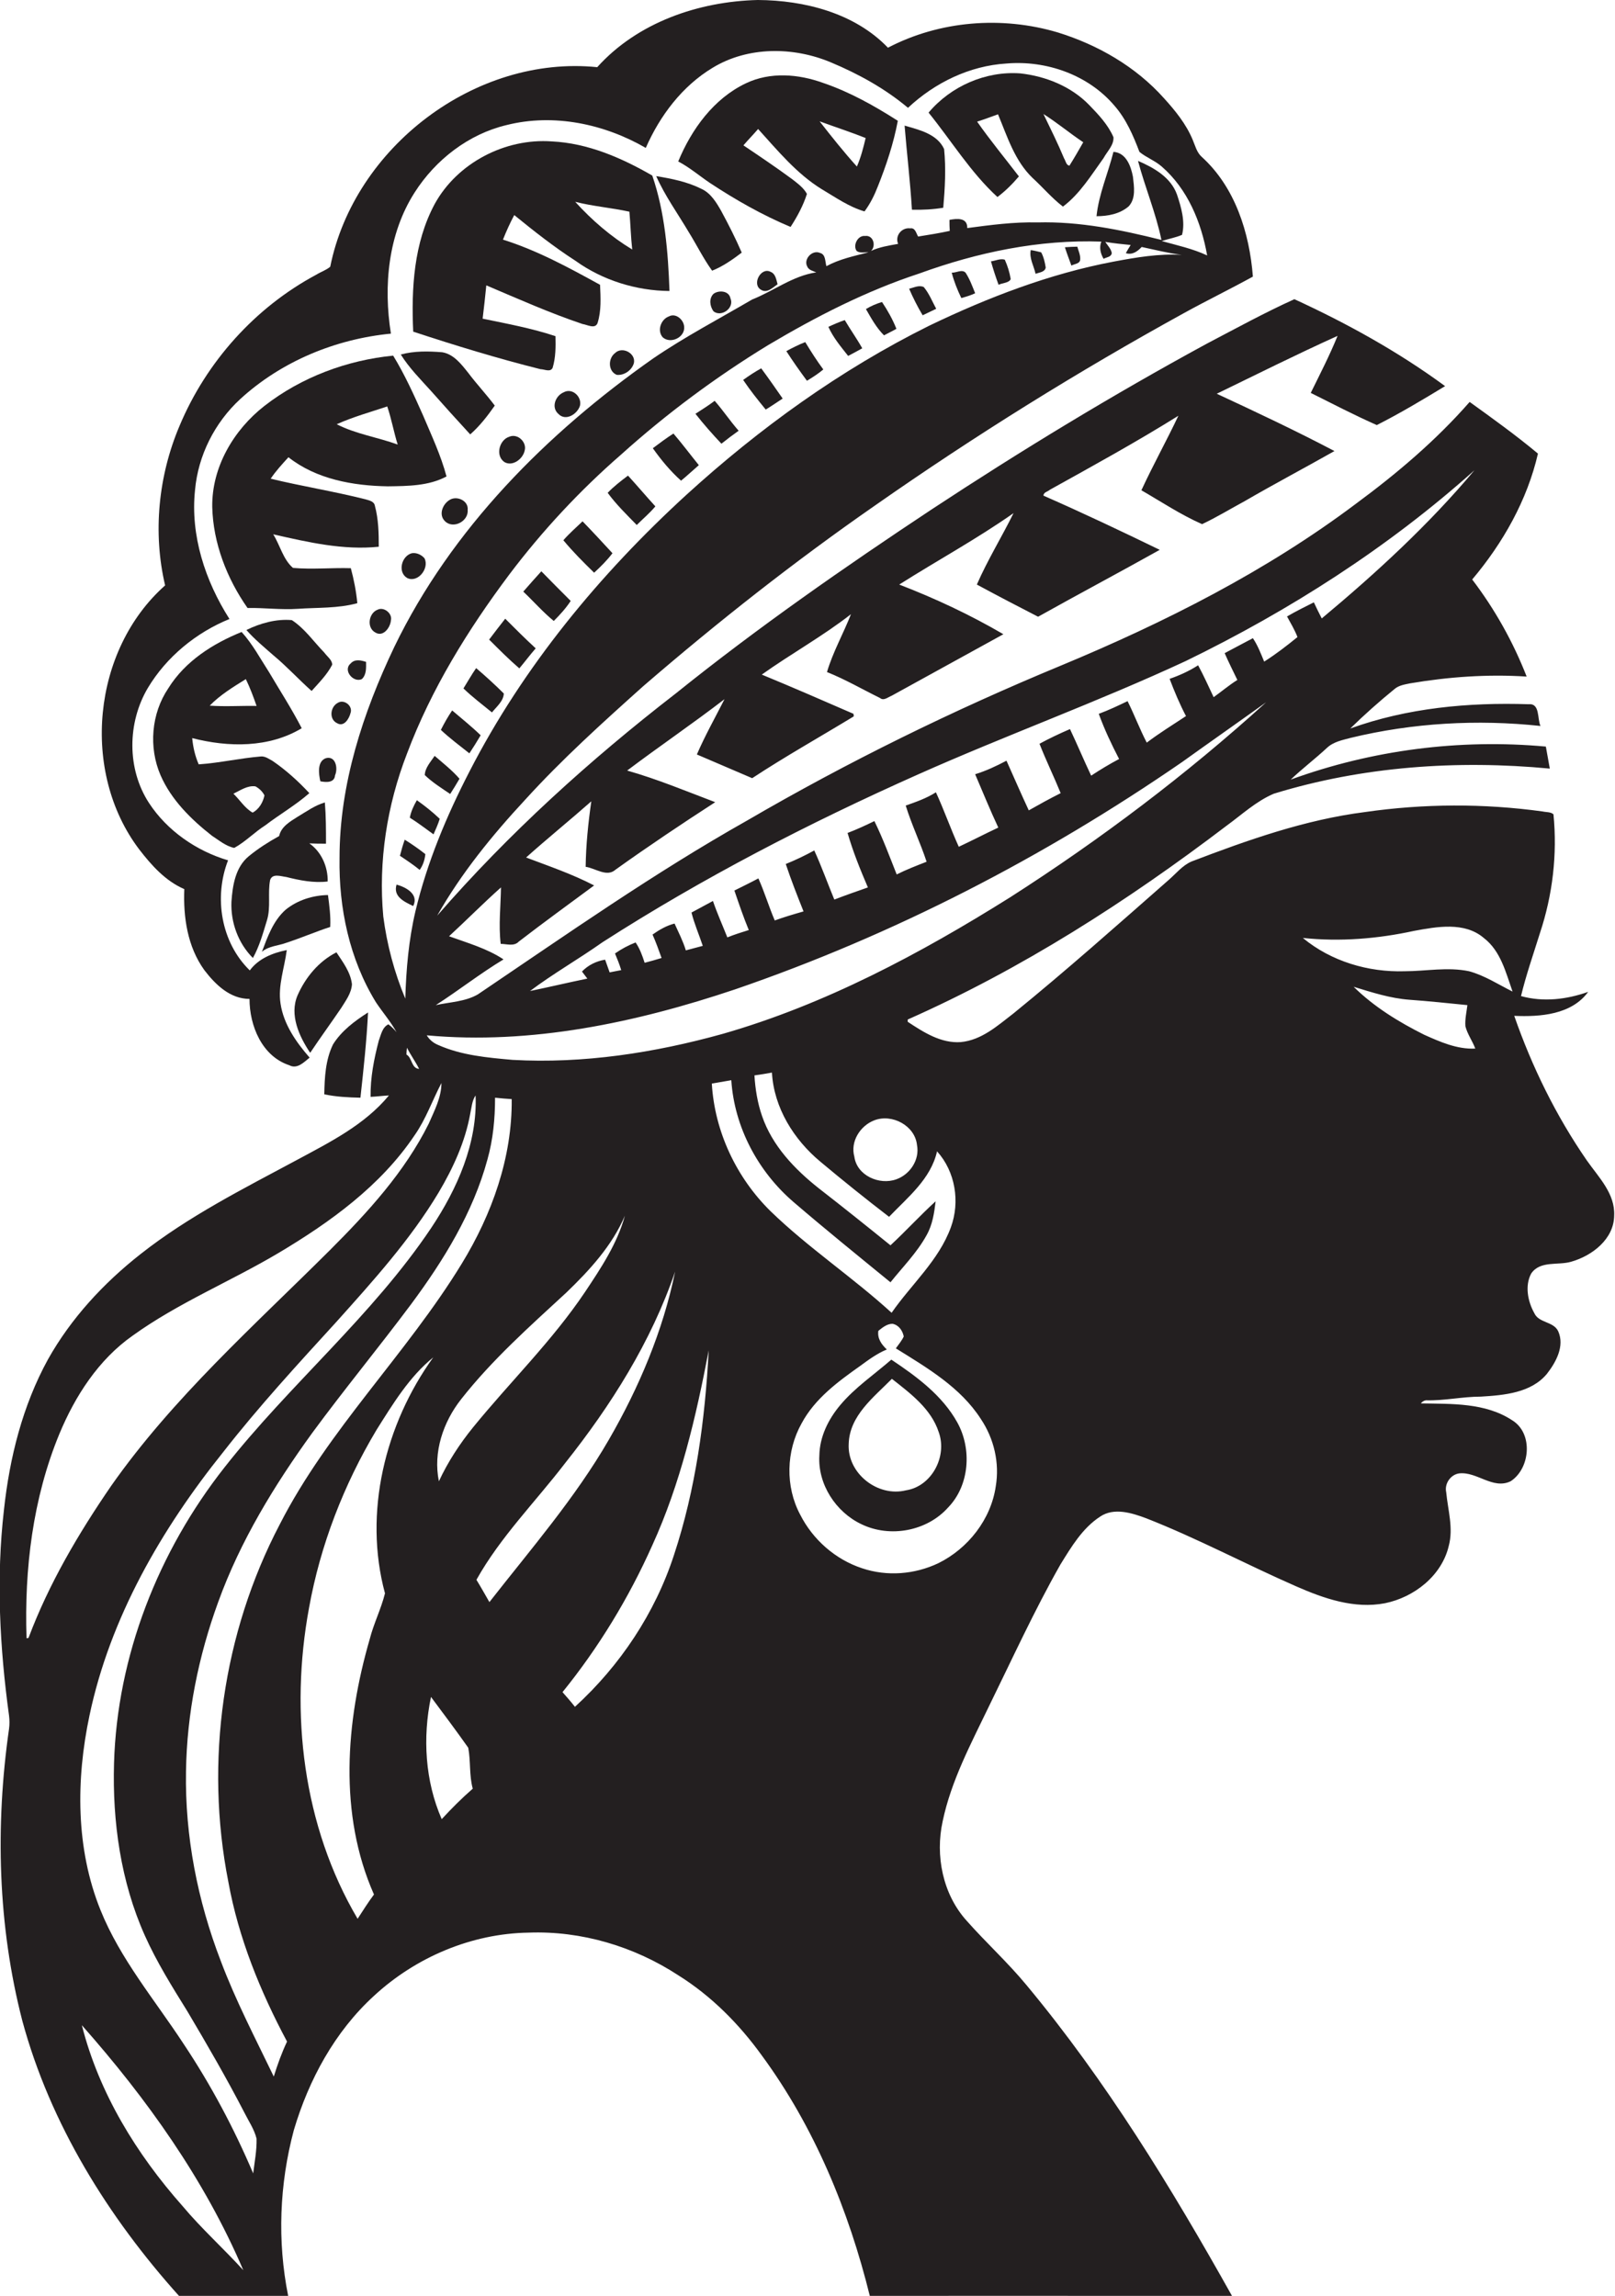 <?xml version="1.0" encoding="utf-8"?>
<!-- Generator: Adobe Illustrator 19.2.0, SVG Export Plug-In . SVG Version: 6.00 Build 0)  -->
<svg version="1.1" id="Layer_1" xmlns="http://www.w3.org/2000/svg" xmlns:xlink="http://www.w3.org/1999/xlink" x="0px" y="0px"
	 viewBox="0 0 572.2 813.4" enable-background="new 0 0 572.2 813.4" xml:space="preserve">
<g>
	<path fill="#231F20" d="M562.2,411.1c-10.9-15.8-19.4-33.1-25.7-51.2c9.2,0.4,20.3-0.4,26.2-8.5c-7.6,2.7-15.9,3.7-23.8,1.5
		c1.8-7.5,4.4-14.9,6.7-22.3c4.5-13.5,6.2-27.9,4.8-42.1c-1-0.9-2.5-0.7-3.8-1c-20.9-2.9-42.2-2.8-63,0.2
		c-21.2,2.7-41.5,9.9-61.4,17.5c-3.3,1.4-5.6,4.4-8.3,6.7c-18.1,15.9-36.2,32-54.9,47.2c-5.6,4.3-11.2,9.4-18.6,10.1
		c-7,0.5-13.2-3.5-18.8-7.2c0-0.2,0-0.6,0-0.8c40.4-17.9,77.8-41.9,112.9-68.6c5.5-4,10.5-8.7,16.8-11.4c31.5-9.7,65.1-12,97.8-8.9
		c-0.5-2.6-0.9-5.2-1.4-7.8c-30.5-2.8-61.6,1.2-90.4,11.7c4.1-3.9,8.6-7.3,12.8-11.2c2.3-2.2,5.5-2.8,8.5-3.6
		c21.9-5.3,44.8-6.6,67.2-4.2c-1.2-2.5-0.1-8.1-4.2-7.7c-21.3-0.7-43,1.3-63.2,8.6c5-4.9,10.3-9.6,15.7-14c1.5-1.3,3.6-1.6,5.5-2
		c13.6-2.3,27.5-3.3,41.3-2.4c-4.8-12.3-11.3-23.9-19.3-34.4c10.9-12.9,19.5-28.1,23.3-44.6c-7.8-6.5-16-12.4-24.2-18.3
		c-11.9,13.6-25.7,25.3-40.2,36c-31.9,24-67.8,42.1-104.6,57.4c-38.2,15.8-75.5,34.1-111.2,54.9c-33,18.6-64,40.4-95.4,61.6
		c-4.5,2.6-9.9,2.7-14.9,3.8c8.1-5.2,15.7-11.2,24-16.2c-5.9-3.9-12.7-5.8-19.3-8.2c6.2-5.7,12.1-11.7,18.4-17.3
		c-0.1,6.7-0.9,13.4-0.1,20c2.1,0,4.7,1,6.4-0.8c8.8-6.8,17.8-13.3,26.7-19.9c-7.7-4-15.9-6.8-24.1-9.9c7.6-6.8,15.5-13.2,23.1-19.9
		c-1.1,7.7-1.9,15.5-2,23.2c3.5,0.5,7.5,3.8,10.6,1c11.6-8.3,23.4-16.2,35.3-23.9c-10.3-3.9-20.6-8.2-31.2-11.2
		c11.4-8.6,23.2-16.6,34.5-25.3c-3.3,6.5-6.9,12.9-9.8,19.6c6.5,2.8,13.1,5.6,19.6,8.4c11.7-7.7,24-14.6,36-21.9
		c0-0.2-0.1-0.7-0.1-0.9c-10.8-4.7-21.6-9.4-32.5-13.9c10.4-7.4,21.6-13.6,31.6-21.4c-2.7,6.9-6.4,13.4-8.5,20.5
		c6.5,2.6,12.5,6.1,18.8,9.2c1.3,1.1,2.8-0.3,4.1-0.8c13.2-7.3,26.4-14.5,39.6-21.8c-11.8-6.9-24.2-12.7-36.9-17.6
		c13.4-8.5,27.4-16.1,40.5-25.3c-4.2,8.5-9.2,16.6-13,25.3c7.2,3.9,14.5,7.7,21.7,11.4c14.3-8,28.8-15.7,43.1-23.7
		c-13.6-6.6-27.3-13.1-41.2-19.2c0-1.2,1.5-1.4,2.3-2.1c15.3-8.5,30.6-16.9,45.5-26.2c-4.2,8.9-9,17.5-13.1,26.4
		c7.1,4.1,14,8.7,21.5,12c5.1-2.4,10-5.4,15-8.1c10.5-6.1,21.3-11.8,31.9-17.8c-13.7-7.2-27.7-13.8-41.7-20.3
		c14.2-6.9,28.4-14,42.8-20.5c-2.8,6.9-6.2,13.5-9.5,20.2c7.8,3.9,15.5,7.9,23.4,11.4c8.3-4.2,16.3-9,24.2-13.8
		c-16.6-12.2-34.7-22.2-53.4-30.8c-10.6,4.8-20.8,10.4-31.1,15.8c-33.3,18.1-65.7,37.8-97.3,58.6c-31.1,20.6-61.7,41.9-90.8,65.3
		c-30.5,23.6-59.2,49.6-84.5,78.7c8.5-15,19.5-28.5,31.2-41.1c13-14.3,27.4-27.3,41.8-40.2c26.3-22.7,53.6-44.2,82.1-64
		c35.3-24.7,71.9-47.5,109.7-68.3c8-4.4,16.2-8.4,24.2-12.8c-1.2-15.5-6.3-31.7-18.1-42.4c-1.8-1.6-2.3-3.9-3.2-6
		c-2.3-5.6-6.2-10.4-10.2-14.8c-10-11.2-23.4-18.9-37.6-23.3c-19.8-5.9-41.8-4.2-60.2,5.4C302.8,4.6,285,0.1,268.5,0
		c-20.9,0.5-42.6,7.9-56.9,23.8c-43.2-4.4-86.1,28.4-94.6,70.7c-1.4,1.2-3.3,1.8-4.9,2.8c-21.7,11.6-39,30.9-48.5,53.6
		c-7.5,17.7-9.5,37.8-5.1,56.5c-25.8,22.9-30,66-9.2,93.5c4.4,5.7,9.3,11.2,16,14.1c-0.4,9.9,1.1,20.4,7.1,28.7
		c3.9,5.1,9.1,10.2,16,10.2c0,9.5,4.4,20.3,14.1,23.5c2.8,1.5,5.2-1.1,7.2-2.7c-4.8-5.5-9.2-11.8-10.3-19.1c-1-6.4,1.4-12.7,2.2-19
		c-5,1-10,3-13.1,7.2c-10.2-9.9-12.8-25.9-7.7-39c-11.2-3.3-21.6-10.5-28-20.3c-7.9-12.1-7.7-28.5-0.4-40.8
		c6.6-11,17.1-19.6,28.9-24.4c-8.6-13.5-13.9-29.6-12.2-45.7c1.1-12.3,7-23.9,16-32.2c14.6-13.4,33.8-21.3,53.4-23.2
		c-2.7-16.9-1-35.3,8.4-50c7.4-11.6,19.1-20.7,32.6-23.9c16.7-4.2,34.6-0.4,49.3,8.1c5-11.4,12.9-21.9,23.7-28.4
		c12.5-7.6,28.6-7.5,41.9-1.9c9.8,4.1,19.2,9.3,27.3,16.1c9.5-8.9,21.8-14.9,34.9-15.7c14.1-1.2,29,4,38.3,15
		c4.1,4.7,6.6,10.5,8.8,16.3c2.4,2,5.5,3.1,7.9,5.2c9.2,8,14,19.7,16.1,31.5c-5.1-2.4-10.7-3.6-16.1-5.1c2.4-0.8,4.9-1.2,7.2-2.2
		c1.2-4.7-0.3-9.8-1.8-14.3c-2.2-6.1-8.2-9.5-13.8-11.9c2.5,9.4,6.3,18.4,8.3,28c-14.4-3.6-29-6.6-43.9-6.2
		c-8.4-0.2-16.6,0.9-24.9,2c0.1-3.8-3.7-3.4-6.3-2.9c0,1.3,0,2.6,0.1,3.9c-3.7,0.8-7.4,1.4-11.2,2c-0.7-1.1-1-3.2-2.8-2.9
		c-3-0.4-5.5,2.6-4.3,5.5c-3.3,0.6-6.6,1.1-9.6,2.5c1.9-1.8,0.8-5.7-2.1-5.3c-2.6-0.3-4.4,3.3-3,5.3c1.2,0.9,2.8,0.4,4.2,0.5
		c-5.1,1.3-10.3,2.4-14.9,4.9c-0.5-1.6-0.2-4.2-2.3-4.7c-2.7-1.2-5.9,2.2-4.5,4.8c0.5,1.3,2.1,1.6,3.2,2.1
		c-8.3,1.2-15.1,6.6-22.7,9.6c-11.8,6.9-23.8,13.2-35.1,20.9c-37.7,26.5-71.5,60.4-91.7,102.2c-11.1,23.3-19.4,48.6-19.4,74.7
		c-0.3,17.8,3.5,35.9,12.9,51.2c2.4,3.6,5.2,6.8,7.3,10.6c-0.9-1.1-1.8-2-2.9-2.8c-2.2,1.1-2.6,3.7-3.4,5.8
		c-1.7,6.5-3,13.1-2.9,19.9c2.2-0.1,4.4-0.4,6.5-0.5c-8.6,10.4-20.8,16.5-32.5,22.8c-19,10.2-38.5,20-55.5,33.4
		c-13.1,10.3-24.6,22.7-32.8,37.3c-9,16.4-13.6,34.8-15.6,53.3c-2.8,24.3-1.5,48.8,1.8,72.9c0.2,1.6,0.2,3.2,0,4.7
		c-4.9,34.3-4,69.7,4.7,103.4c9.9,36.6,30.5,69.7,55.7,97.7c12.8-0.3,25.7-0.2,38.5-0.2c-3.9-19.4-3.1-39.6,2-58.7
		c5.3-17.9,14.5-34.9,28.4-47.6c14.8-13.7,34.6-22.1,54.8-22.4c18.7-0.7,37.4,4.9,53,15.1c11.7,7.3,21.6,17.3,29.6,28.4
		c18.6,25.3,30.8,54.9,38.3,85.3c42.8-0.3,85.6,0,128.3-0.1c-21.5-38.4-44.6-76.2-72.8-110.1c-6.6-8-14.3-15-21.2-22.8
		c-8.5-9.4-11.2-23.1-8.5-35.3c3-14.3,10-27.4,16.3-40.5c8.3-16.9,16.1-34,25.4-50.4c3.9-6.3,7.8-12.9,14.1-17
		c4.9-3.3,11.2-1.3,16.3,0.6c18.1,7.1,35.3,16.3,53.1,24.1c9.8,4.3,20.6,8.1,31.5,6c10.3-2.1,20.1-9.7,22.6-20.3
		c1.7-6.3-0.3-12.7-0.9-19c-0.7-3.1,1.6-6.3,4.6-6.7c6.3-0.7,11.9,5.8,18.2,2.8c7-4.5,8.1-17,0.6-21.6c-9.5-6.3-21.5-5.8-32.4-6
		c0.5-0.6,1.1-1,1.8-1.1c6.5,0.2,12.9-1.3,19.5-1.3c8.2-0.5,17.8-1.3,23.4-8.1c3.2-4.1,6.3-9.8,4-15c-1.6-3.6-6.9-2.9-8.5-6.5
		c-2.3-4.1-3.4-9.7-1.1-14c3.2-4.7,9.5-2.8,14.2-4.2c7.4-2.1,15.1-8,15.2-16.3C572.3,422.9,566.4,417.1,562.2,411.1z M324.9,405.7
		c1,5.2-2.5,10.4-7.3,12.1c-6,2.2-14-1.3-14.9-8c-1.5-5.4,2.1-11,7.1-12.9C316.1,394.5,324.2,398.8,324.9,405.7z M213.5,333.8
		c35.5-22.8,73.1-42.2,111.7-59.4c31.4-14,63.7-25.7,94.9-40.2c36.8-17.9,71.7-40.2,102.3-67.6c-16.2,19.3-34.8,36.4-54.1,52.5
		c-1-1.9-1.9-3.8-2.8-5.7c-3.2,1.6-6.4,3.2-9.5,5c1.3,2.4,2.7,4.7,3.7,7.3c-3.8,3.1-7.7,6.1-11.8,8.7c-1.2-2.9-2.3-5.8-4-8.3
		c-3.3,1.8-6.7,3.5-10,5.3c1.4,3.2,3,6.4,4.5,9.5c-2.9,1.8-5.6,4.1-8.4,6.1c-1.8-3.8-3.5-7.6-5.5-11.3c-3.1,2-6.6,3.6-10.1,4.8
		c1.7,4.5,3.6,9,5.8,13.2c-4.7,3.1-9.4,6-13.9,9.4c-2.5-4.8-4.4-9.9-6.8-14.7c-3.3,1.6-6.7,3.2-10.2,4.5c2,5.5,4.5,10.8,7.2,16
		c-3.4,1.8-6.7,3.8-9.9,5.9c-2.6-5.5-4.9-11-7.5-16.5c-3.7,1.6-7.3,3.3-10.8,5.2c2.3,5.9,5.1,11.6,7.5,17.5c-3.8,1.9-7.6,4-11.3,6.1
		c-2.7-5.8-5.3-11.8-7.9-17.6c-3.6,1.9-7.2,3.6-11.1,4.8c2.7,6.3,5.3,12.7,8.2,18.9c-4.7,2.2-9.3,4.6-14,6.8
		c-2.9-6.4-5.2-13-8.1-19.3c-3.3,2.1-7,3.4-10.7,4.7c2.1,6.8,5.2,13.2,7.4,19.9c-3.6,1.4-7.2,2.8-10.6,4.5
		c-2.5-6.3-4.9-12.8-7.9-18.9c-3.1,1.5-6.3,3-9.5,4.2c1.9,6.6,4.5,13,7.2,19.3c-4,1.4-8,2.8-11.9,4.3c-2.4-5.8-4.5-11.7-7.1-17.4
		c-3.3,1.8-6.6,3.4-10.1,4.8c1.9,5.7,4.1,11.3,6.3,16.8c-3.5,1-6.9,2-10.2,3.2c-2.1-4.9-3.6-10-5.8-14.9c-2.8,1.5-5.7,2.9-8.5,4.3
		c1.6,4.7,3.2,9.4,5.1,14c-2.6,0.8-5.1,1.6-7.6,2.6c-1.7-4.3-3.6-8.5-5.1-12.9c-2.5,1.4-5.1,2.7-7.6,4.1c1,4,2.7,7.9,4,11.8
		c-2,0.5-4,1.1-6,1.6c-1-3.3-2.6-6.4-4-9.5c-2.8,0.7-5.4,2.2-7.8,3.9c1.2,2.7,2.2,5.5,3.2,8.3c-2,0.6-4,1.2-6,1.7
		c-0.8-2.5-1.7-5-3.2-7.2c-2.6,1-5,2.3-7.3,3.9c0.8,1.9,1.6,3.9,2.2,5.9c-1.4,0.3-2.8,0.5-4.1,0.8c-0.5-1.5-1.1-3-1.6-4.5
		c-3.1,0.5-6,1.9-8.2,4.2c0.5,0.6,1.4,1.9,1.9,2.5c-6.8,1.4-13.5,3-20.3,4.4C195.9,345,205,339.8,213.5,333.8z M260.5,350.5
		c56.2-19.3,109.4-46.8,158.3-80.5c9.9-7.1,19.9-14.1,29.8-21.2c-28.2,25.6-58.7,48.6-90.7,69.1c-31.9,20-65.6,38-101.9,48.4
		c-24.1,6.7-49.3,10.6-74.4,9.2c-9-0.8-18.1-1.6-26.4-5.3c-1.7-0.7-3.1-1.9-4-3.4C188.2,370.2,225.4,362.3,260.5,350.5z
		 M135.8,324.7c-1.8-19.5,1.3-39.4,8.4-57.7c8.6-22.9,21.6-43.9,36.2-63.4c11.7-15.5,25-29.8,39.6-42.5
		c16.1-14.5,33.6-27.5,52.1-38.8c17-10.1,34.7-19.2,53.6-25.4c20.6-7.5,42.5-12.1,64.5-11.3c-0.8,2.1-0.3,4.2,0.8,6.1
		c1-0.6,2.8-0.6,2.9-2.1c-0.3-1.5-1.5-2.7-2.3-3.9c3,0.5,6,0.8,9,1.1c-0.6,1-1.2,1.9-1.7,2.9c2.3,0.7,4.1-0.6,5.6-2.2
		c4.7,1,9.4,2.2,14.2,2.8c-8.1-0.5-16.2,0.9-24.2,2.4c-22.7,4.3-44.5,12.7-65.3,22.7c-31.4,15.6-60.1,36.3-86,59.9
		c-30.8,28.2-57.8,60.9-76.9,98.1c-8.1,15.7-15,32.2-19.1,49.4c-2.4,10.2-3.3,20.6-3.6,31C139.7,344.5,137.1,334.7,135.8,324.7z
		 M148.5,378.7c-2.8-0.2-2.4-3.9-4.5-5.1c0-0.8,0.1-1.6,0.2-2.4C145.5,373.8,147.2,376.1,148.5,378.7z M9.4,580.4
		c-0.8-24.5,2.2-49.5,11.6-72.3c5.6-13.5,13.9-26.4,26-34.9c16.1-11.6,34.7-19.2,51.7-29.3c18.3-10.9,36.2-23.8,48.2-41.7
		c4-5.7,6.3-12.4,9.5-18.5c0,5.1-2.5,9.8-4.5,14.4c-8.5,17.1-21.6,31.4-35,44.8c-26.9,26.8-55.6,52.3-77.5,83.5
		c-11.6,16.9-22.1,34.7-29.3,53.9L9.4,580.4z M64.7,781.6c-16.3-18.4-29.6-40-35.7-64.1c23,26,43.5,54.7,57.2,86.8
		C79.2,796.6,71.4,789.6,64.7,781.6z M89.7,770c-6.8-16-15-31.4-24.6-45.8c-10.2-15.6-22.5-30.1-29.5-47.5
		c-8.8-21.8-8.7-46.2-3.9-68.9c7.3-34.7,25.5-66.1,47.5-93.5c12.5-16,26.3-31,40-46c13-14.5,26.2-29.1,36.2-45.8
		c5.1-8.6,9.4-17.9,11.2-27.9c0.5-2.2,0.6-4.6,1.9-6.5c0.7,16.9-6.5,33.1-15.7,46.9c-20.9,31.2-50.1,55.4-73.2,84.8
		c-23.5,29.8-38.1,66.9-39.2,104.9c-0.6,20.8,2.4,42,10.9,61c4.2,9.4,9.7,18.2,15.1,26.9c7,11.8,13.9,23.7,20.2,35.9
		c1.5,3,3.5,5.9,4.3,9.2C91,761.9,90.2,765.9,89.7,770z M80.9,666.7c3.6,19.9,11.3,38.8,20.8,56.6c-1.9,4-3.4,8.2-4.7,12.4
		c-6.5-13.5-13.5-26.9-18.8-41c-8.2-21.3-12.7-44.2-12.3-67.1c0.3-20.5,4.4-40.8,11.4-60c7.8-21.6,19.9-41.4,33.3-59.9
		c11.4-15.5,23.6-30.3,35.1-45.7c11.5-15.5,21.9-32.4,27-51.2c2-7.1,2.7-14.5,2.7-21.9c2,0.2,4,0.4,5.9,0.5
		c0.2,20.7-7,40.8-17.7,58.3c-19.6,32.1-47.3,58.7-64.5,92.4C78.9,578.7,72.5,624.1,80.9,666.7z M131,580.7
		c-8.5,29.3-11.1,62,1.5,90.5c-2.1,2.8-3.9,5.7-5.8,8.6c-19.4-32.9-24.1-73-17.2-110.2c4-22.2,12.3-43.6,23.9-63
		c5.8-9.2,11.6-18.8,20.1-25.7c-17.1,23.7-24.8,55.1-17.1,83.6C135,570.1,132.4,575.2,131,580.7z M156.5,644.5
		c-5.9-13.5-6.8-28.9-3.8-43.3c4.4,5.9,8.9,11.9,13.2,18c0.9,4.7,0.3,9.8,1.6,14.5C163.6,637.1,160,640.7,156.5,644.5z M155.5,524.8
		c-2.1-10.3,1.5-21,7.9-29.1c11-14,24.3-25.8,37.3-37.8c8.2-7.9,16.2-16.6,20.7-27.2c-2.7,9.9-8.5,18.6-14.1,27
		c-11.6,17.3-26.6,31.9-39.7,48C162.9,511.5,158.7,517.9,155.5,524.8z M173.4,567.6c-1.5-2.6-3-5.3-4.6-7.9
		c8.5-15.2,20.9-27.6,31.4-41.3c16.3-20.5,30.5-43,39-67.9c-4.3,21-12.8,41.1-23.5,59.6C203.8,530.7,188.1,548.8,173.4,567.6z
		 M238.8,550.9c-6.7,20.6-19.1,39.2-35.1,53.8c-1.4-1.8-2.9-3.5-4.4-5.2c12.8-15.8,23.5-33.4,31.8-52c10-21.9,15.5-45.5,20-69.1
		C249.8,503,246.5,527.6,238.8,550.9z M252.2,383.9c2.3-0.4,4.6-0.8,6.9-1.2c1.1,16.7,9.5,32.4,22.1,43.2
		c11.3,9.7,22.8,19,34.3,28.4c4.4-5.5,9.4-10.5,12.8-16.7c2.1-3.7,2.7-7.9,3.2-12c-5.5,5-10.5,10.5-16,15.6
		c-8.4-6.8-16.9-13.6-25.4-20.2c-8.6-6.8-16.5-15.1-20.1-25.6c-1.6-4.6-2.4-9.5-2.7-14.4c2.1-0.3,4.1-0.6,6.2-1
		c0.7,12.5,7.8,23.8,17.2,31.6c8,6.7,16.1,13.2,24.3,19.5c6.6-6.9,14.8-13.4,17-23.2c6.5,7.2,8.2,17.9,4.9,26.9
		c-4.3,11.8-14,20.2-21,30.3c-13.8-12.6-29.5-23-42.9-36C260.9,417.2,253.2,400.9,252.2,383.9z M352.8,526.6
		c-1.7,11.7-9.8,22-20.3,27.2c-8.4,4-18.2,4.8-27.1,1.8c-9.4-3.1-17.4-10.1-21.9-19c-5.3-9.9-5-22.5,0.5-32.3
		c4.7-8.8,12.9-14.8,20.8-20.4c3-2.2,6-4.4,9.4-5.8c-1.9-1.8-3.4-3.9-3-6.6c1.5-1.2,3.1-2.5,5-2.5c2.2,0.4,3.6,2.4,4,4.5
		c-0.7,1.5-1.8,2.8-2.8,4.2c11.1,6.9,22.9,13.8,30.1,25C352.2,509.7,354.2,518.3,352.8,526.6z M504.6,366.6c-9-4.5-17.8-9.9-25-17
		c6.5,2,13,4.1,19.8,4.6c6.8,0.5,13.6,1.2,20.5,1.9c-0.3,2.5-0.9,5-0.7,7.5c0.7,2.8,2.5,5.2,3.5,7.9
		C516.2,371.8,510.2,369.1,504.6,366.6z M520.5,344.1c-7.6-1.6-15.3,0-22.9,0c-12.8,0.4-26-3.5-36-11.8c13.2,1.4,26.5,0.3,39.4-2.5
		c8.1-1.5,17.9-3.3,24.7,2.5c6,4.6,7.8,12.2,10.2,19C530.9,348.8,526,345.6,520.5,344.1z"/>
	<path fill="#231F20" d="M385.9,37.2c-6.4-6.6-15.4-10.2-24.4-11.2c-12.2-0.9-24.6,4.5-32.5,13.9c8.1,10,14.9,21.2,24.4,29.9
		c2.8-2.1,5.3-4.6,7.6-7.3c-4.9-6.4-10.1-12.7-14.8-19.4c2.5-0.8,4.9-1.7,7.4-2.6c3.3,7.9,5.9,16.5,12.3,22.6
		c3.6,3.3,6.8,7.1,10.7,10.1c6-4.5,10-11.1,14.4-17.2c1.3-2.4,3.7-4.6,3.5-7.4C392.6,44.2,389.2,40.6,385.9,37.2z M378.9,58.7
		c-1.2-0.2-1.3-1.7-1.9-2.6c-2.2-5.3-4.8-10.5-7.3-15.7c4.9,3.1,9.3,6.8,14.1,10C382.2,53.2,380.6,56,378.9,58.7z"/>
	<path fill="#231F20" d="M291.1,67c4.9,2.9,9.7,6.3,15.2,7.9c2-2.7,3.5-5.7,4.7-8.8c3-7.5,5.6-15.3,7.1-23.3
		c-8.3-5.3-17-10.2-26.4-13.4c-8.8-3.2-18.8-4-27.4,0.1c-11.4,5.4-19.3,16.3-24,27.7c4,2.1,7.5,5.1,11.2,7.6
		c9.1,6,18.6,11.4,28.6,15.6c2.4-3.7,4.5-7.6,5.8-11.7c-1.2-2.2-3.3-3.7-5.2-5.2c-5.7-4.2-11.5-8.1-17.3-12c1.7-2,3.5-3.8,5.2-5.8
		C275.5,53.3,282.2,61.5,291.1,67z M306.7,48.9c-0.8,3.4-1.7,6.9-3.1,10.1c-4.6-5.1-8.9-10.5-13.2-16
		C295.9,45,301.4,46.8,306.7,48.9z"/>
	<path fill="#231F20" d="M323.1,74.3c3.7,0.1,7.5-0.1,11.1-0.7c0.6-6.9,1-13.9,0.3-20.8c-2.5-5.4-8.9-6.8-14-8.3
		C321.3,54.4,322.5,64.3,323.1,74.3z"/>
	<path fill="#231F20" d="M195.5,50.1c-16.5-1.2-33.5,7.6-41.5,22.2c-7.4,13.8-8.3,29.9-7.6,45.2c14.9,4.9,29.9,9.5,45.1,13.3
		c1.4,0,3.5,1.2,4.3-0.5c1.1-3.6,1.1-7.5,1-11.2c-8.4-2.8-17.1-4.4-25.8-6.2c0.5-4,0.9-7.9,1.3-11.8c11.3,4.8,22.5,9.8,34.1,13.7
		c1.6,0.2,4.4,1.9,5.3-0.3c1.4-4.4,1.1-9.1,0.9-13.6c-11.1-6.1-22.3-12.2-34.4-16c1.2-3,2.5-5.9,4-8.7c7,5.7,14.1,11.3,21.7,16.2
		c9.6,6.9,21.5,10.6,33.3,10.7c-0.5-13.8-1.6-27.8-6.1-40.9C220.2,55.9,208.2,50.7,195.5,50.1z M203.8,71.5
		c6.3,1.6,12.8,2.1,19.2,3.5c0.4,4.5,0.5,8.9,1,13.4C216.4,83.8,209.7,78,203.8,71.5z"/>
	<path fill="#231F20" d="M399.9,73.1c2.6-2.8,1.9-7,1.5-10.5c-0.7-3.7-2.4-8.5-6.9-8.8c-1.9,7.6-5.2,15-6,22.8
		C392.5,76.6,396.8,75.8,399.9,73.1z"/>
	<path fill="#231F20" d="M244,82.2c2.8,4.5,5.2,9.4,8.3,13.7c3.8-1.5,7.2-3.9,10.5-6.4c-2.2-5.1-4.7-10-7.3-14.8
		c-1.7-3-3.7-6.3-7-7.8c-5-2.5-10.5-3.6-16-4.5C235.6,69.4,240.1,75.6,244,82.2z"/>
	<path fill="#231F20" d="M382.7,92.1c0.2-1.6-0.6-3.2-1-4.7c-1.5,0-2.9,0.1-4.4,0.2c0.7,2.2,1.5,4.3,2.3,6.5
		C380.6,93.5,382.5,93.5,382.7,92.1z"/>
	<path fill="#231F20" d="M370.5,94.8c-0.3-1.9-0.7-3.7-1.6-5.4c-1.2-0.3-2.4-0.6-3.7-0.8c-0.6,2.9,1.1,5.6,1.7,8.4
		C368.3,96.5,370.2,96.4,370.5,94.8z"/>
	<path fill="#231F20" d="M358.1,98.9c-0.4-2.4-1.1-4.7-2.1-6.9c-1.6-0.5-3.3,0.4-4.9,0.6c0.8,2.8,1.7,5.6,2.7,8.3
		C355.2,100.2,357.4,100.3,358.1,98.9z"/>
	<path fill="#231F20" d="M269.7,102.7c2.1,1.3,4.2-0.9,5.8-2c-0.5-1.7-0.7-3.7-2.5-4.4C269.6,94.5,266.2,100.8,269.7,102.7z"/>
	<path fill="#231F20" d="M345.5,103.9c-1-2.5-1.9-5-3.4-7.3c-1.3-1.3-3.3,0.1-4.9,0c0.8,3.1,2,6.1,3.4,9
		C342.4,105.1,344,104.6,345.5,103.9z"/>
	<path fill="#231F20" d="M331.7,109.4c-1.4-2.6-2.5-5.4-4.4-7.7c-1.7-0.8-3.5,0.2-5.2,0.6c1.4,3.2,3,6.4,4.8,9.4
		C328.5,110.9,330.1,110.2,331.7,109.4z"/>
	<path fill="#231F20" d="M252.8,104.1c-1.7,1.7-1.3,4.4,0,6.2c2.8,2.2,7.5-1.2,6-4.6C258.3,103,254.7,102.7,252.8,104.1z"/>
	<path fill="#231F20" d="M317.6,116.5c-1.3-3.3-3.1-6.5-5.1-9.5c-2,0.6-3.9,1.4-5.7,2.5c1.9,3.3,3.7,6.6,6.4,9.3
		C314.7,118,316.2,117.3,317.6,116.5z"/>
	<path fill="#231F20" d="M237,112.1c-2.8,1-4.3,5-2.2,7.4c2.8,2.5,8,0,7.6-3.8C242.2,113.2,239.4,110.8,237,112.1z"/>
	<path fill="#231F20" d="M305.5,123.4c-1.9-3.4-4.2-6.6-6.2-10c-2,0.7-3.9,1.5-5.8,2.4c1.7,3.8,4.4,7,7,10.3
		C302.2,125.2,303.9,124.3,305.5,123.4z"/>
	<path fill="#231F20" d="M291.7,130.9c-2.3-3.1-4.4-6.4-6.4-9.7c-2.3,0.9-4.5,2-6.7,3.2c2.3,3.6,4.8,7.1,7.3,10.5
		C287.9,133.7,289.9,132.4,291.7,130.9z"/>
	<path fill="#231F20" d="M152.7,138.5c4.6,5.2,9.2,10.3,13.9,15.4c3.4-3,6.1-6.5,8.7-10.2c-3-4-6.4-7.6-9.4-11.6
		c-2.4-3-5.1-6.6-9.2-7.3c-4.9-0.4-9.9-0.5-14.7,0.8C145,130.4,149,134.4,152.7,138.5z"/>
	<path fill="#231F20" d="M217.9,125.1c-2.5,1.9-2.5,6.4,0.6,7.7c2.6,0.3,5.4-1.6,6.1-4.2C225.3,125.1,220.4,122.6,217.9,125.1z"/>
	<path fill="#231F20" d="M93.7,143.8c-10.9,8.5-18.7,21.7-18.5,35.8c0.3,12.8,5.2,25.4,12.5,35.8c5.9-0.1,11.9,0.7,17.8,0.3
		c7-0.5,14.2-0.1,21.1-2c-0.4-4.2-1.2-8.3-2.3-12.4c-6.8-0.2-13.6,0.5-20.5-0.1c-3.5-3-4.6-8.1-7-11.9c12.3,2.8,24.8,5.7,37.4,4.4
		c0-4.9-0.1-9.8-1.4-14.6c-0.3-1.5-2-1.8-3.3-2.2c-11.1-2.8-22.4-4.6-33.6-7.3c1.8-2.7,4.1-5.2,6.3-7.6c9.9,7.8,22.9,10.1,35.2,10.3
		c7-0.1,14.5-0.1,20.8-3.5c-2-7.5-5.3-14.5-8.3-21.6c-3.2-7.2-6.5-14.5-10.6-21.2C123,127.6,106.8,133.6,93.7,143.8z M119.3,150.3
		c5.8-2.6,11.9-4.3,17.9-6.3c1.5,4.4,2.3,9,3.7,13.5C133.8,154.9,126.1,153.8,119.3,150.3z"/>
	<path fill="#231F20" d="M277.3,141.2c-2.5-3.6-5-7.2-7.6-10.7c-2.2,1.2-4.3,2.6-6.4,4.1c2.5,3.7,5.2,7.1,8,10.5
		C273.3,143.9,275.3,142.5,277.3,141.2z"/>
	<path fill="#231F20" d="M199.7,139c-2.9,1.2-4.5,5.3-1.9,7.6c2.6,2.8,6.8,0.1,7.7-2.9C206.2,140.5,202.7,137.3,199.7,139z"/>
	<path fill="#231F20" d="M261.7,152.6c-3-3.4-5.5-7.2-8.5-10.6c-2.2,1.7-4.5,3.1-6.8,4.6c2.9,3.7,6,7.2,9.2,10.6
		C257.6,155.6,259.6,154.1,261.7,152.6z"/>
	<path fill="#231F20" d="M241.3,170.3c2.2-1.8,4.2-3.7,6.3-5.5c-3-3.7-5.9-7.6-9-11.2c-2.5,1.6-4.9,3.4-7.3,5.2
		C234.2,162.9,237.5,166.9,241.3,170.3z"/>
	<path fill="#231F20" d="M180.5,154.7c-3.6,1.1-5.1,6.7-1.8,9c2.9,1.7,6.6-1.1,7.2-4.1C186.7,156.7,183.5,153.5,180.5,154.7z"/>
	<path fill="#231F20" d="M232.2,179.4c-3.3-3.6-6.4-7.3-9.7-10.9c-2.5,1.9-5,3.8-7.2,6.1c3,4.1,6.7,7.7,10.3,11.4
		C227.8,183.8,230.2,181.8,232.2,179.4z"/>
	<path fill="#231F20" d="M159.7,176.9c-2.7,1.3-4.5,5.3-2.1,7.7c2.9,3,8.5,0.1,8.1-4C166,177.5,162.2,175.7,159.7,176.9z"/>
	<path fill="#231F20" d="M210.5,202.9c2.3-2.1,4.6-4.4,6.5-6.9c-3.5-3.8-7-7.6-10.6-11.3c-2.3,2.2-4.7,4.3-6.8,6.7
		C203,195.5,206.7,199.2,210.5,202.9z"/>
	<path fill="#231F20" d="M145.9,196c-3.7,1-5.1,6.8-1.6,8.8c3.8,1.8,7.9-3.5,6.1-7C149.4,196.6,147.6,195.7,145.9,196z"/>
	<path fill="#231F20" d="M196.2,220c2.2-2.2,4.3-4.5,6-7.1c-3.5-3.5-7-7-10.4-10.5c-2.2,2.4-4.3,4.8-6.4,7.2
		C189,213,192.3,216.8,196.2,220z"/>
	<path fill="#231F20" d="M133.8,216c-3.2,1.2-4,6.4-0.8,8.1c2.8,1.7,5.3-1.8,5.5-4.3C139.1,217.3,136,214.9,133.8,216z"/>
	<path fill="#231F20" d="M114.9,231.2c-3.8-3.9-6.9-8.5-11.5-11.5c-5.5-0.5-11.2,1.1-16.1,3.5c2.9,3.3,6.3,6.1,9.6,9
		c4.7,3.9,8.9,8.5,13.5,12.6c2.6-2.9,5.5-5.8,7.3-9.3C117.7,233.8,115.9,232.6,114.9,231.2z"/>
	<path fill="#231F20" d="M189.8,229.7c-3.7-3.4-7.2-6.9-10.8-10.5c-1.9,2.4-3.8,4.9-5.7,7.4c3.5,3.5,7,7,10.7,10.2
		C186,234.4,187.8,232,189.8,229.7z"/>
	<path fill="#231F20" d="M59.6,243.9c-6,8.9-7,20.9-2.7,30.8c3.8,8.7,10.8,15.6,18.2,21.4c2.5,1.6,4.9,3.7,7.9,4.3
		c4-2.2,7.2-5.6,11-8c5.1-3.9,10.7-7.1,15.6-11.4c-3.9-4.2-8.2-8.1-13-11.4c-1.3-0.7-2.6-1.7-4.1-1.6c-7.4,0.6-14.7,2.3-22.1,2.8
		c-1.3-3-2-6.1-2.3-9.3c12.8,3.3,27.2,3.5,38.8-3.5c-3.5-6.8-7.7-13.3-11.6-19.9c-3.1-4.8-5.8-9.9-9.7-14.2
		C75.5,228,65.6,234.2,59.6,243.9z M90.5,278.6c1.3,0.7,2.5,1.8,3.2,3.2c-0.5,2.4-1.9,4.9-4.2,6.1c-2.8-1.6-4.5-4.5-6.8-6.7
		C85.2,280,87.7,278.2,90.5,278.6z M87.1,240.6c1.5,3.1,2.7,6.3,3.8,9.5c-5.5-0.1-11.1,0.3-16.6-0.1C78,246.2,82.6,243.4,87.1,240.6
		z"/>
	<path fill="#231F20" d="M128.2,240.6c1.7-1.6,1.5-4,1.5-6.1c-1.9-0.6-4-1.1-5.5,0.6C121.4,237.5,125.2,242,128.2,240.6z"/>
	<path fill="#231F20" d="M178.5,245.7c-3.1-3.1-6.4-6.1-9.8-9c-1.6,2.3-3,4.8-4.5,7.2c3.2,3.1,6.7,5.7,10.1,8.5
		C175.9,250.4,178.4,248.4,178.5,245.7z"/>
	<path fill="#231F20" d="M124.2,252.6c0.9-2.5-2.3-5-4.5-3.6c-2.7,1.4-3.2,5.8-0.3,7.2C121.9,257.7,123.7,254.6,124.2,252.6z"/>
	<path fill="#231F20" d="M170.3,260.5c-3.2-3.1-6.7-5.9-10.1-8.8c-1.5,2.2-2.8,4.5-4,6.9c3.2,3,6.7,5.6,10.1,8.3
		C167.7,264.8,169,262.7,170.3,260.5z"/>
	<path fill="#231F20" d="M118.7,274.7c1.1-2.4,0.3-7-3.2-6.1c-3.2,1.1-2.6,5.6-2,8.2C115.5,277.2,118.5,277.4,118.7,274.7z"/>
	<path fill="#231F20" d="M162.8,275.9c-2.6-3-5.8-5.5-8.8-8.1c-1.4,2.1-3.4,4.2-3.5,6.8c2.7,2.6,5.9,4.6,9,6.7
		C160.6,279.6,161.7,277.8,162.8,275.9z"/>
	<path fill="#231F20" d="M155.8,290.1c-2.5-2.4-5.3-4.6-8.1-6.6c-1.1,1.9-2.1,4-2.5,6.2c2.9,1.8,5.6,3.9,8.4,5.9
		C154.4,293.8,155.2,292,155.8,290.1z"/>
	<path fill="#231F20" d="M94.6,326c1.4-4.6,0.2-9.5,1.1-14.2c0.8-2.5,3.9-1.3,5.7-1.1c4.8,1.2,9.7,2.2,14.7,1.6
		c0.1-5.2-2.2-10.5-6.5-13.5c2,0.1,3.9,0.1,5.9,0.1c0-4.9,0-9.8-0.4-14.6c-3.5,1-6.5,3.2-9.7,5.1c-2.7,1.7-5.8,3.5-6.5,6.8
		c-3.8,2.1-7.4,4.4-10.7,7.1c-4.8,3.9-5.8,10.4-6.2,16.2c-0.3,7.3,2.4,14.7,7.6,19.9C91.9,335.3,93.2,330.6,94.6,326z"/>
	<path fill="#231F20" d="M150.7,302.6c-2.3-1.8-4.7-3.5-7.3-5.1c-0.7,1.9-1.2,3.8-1.7,5.7c2.4,1.6,4.8,3.2,7,5
		C149.9,306.5,150.5,304.6,150.7,302.6z"/>
	<path fill="#231F20" d="M140.5,313.4c-1.3,4.3,2.8,6.1,5.9,7.6C148.5,316.8,143.8,314.3,140.5,313.4z"/>
	<path fill="#231F20" d="M117,328.4c0.2-3.8-0.3-7.5-0.8-11.3c-5.4,0.1-10.8,1.8-15,5.2c-4.4,3.9-6.4,9.6-8.4,14.9
		c2.5-2.1,5.8-2.1,8.7-3.2C106.7,332.3,111.8,330.1,117,328.4z"/>
	<path fill="#231F20" d="M120.9,357.1c1.6-2.6,3.6-5.2,3.8-8.4c-0.5-4.3-3.2-7.8-5.5-11.3c-6.3,3.2-11,8.9-13.8,15.3
		c-2.9,6.9,0.6,14.5,4.5,20.3C113.5,367.6,117.3,362.4,120.9,357.1z"/>
	<path fill="#231F20" d="M114.9,387.7c4.2,0.9,8.5,1.1,12.8,1.2c1.1-10,2.2-20.1,2.7-30.2c-4.7,3-9.4,6.5-12.4,11.3
		C115.3,375.5,115,381.8,114.9,387.7z"/>
	<path fill="#231F20" d="M315.8,481.7c-6.1,5.3-12.9,9.9-18.1,16.1c-4.2,5-7.3,11.2-7.4,17.9c-0.6,10.1,5.8,20,14.9,24.3
		c10.1,4.9,23.2,2.5,30.7-5.9c7.6-7.8,8.5-20.7,3.3-30.1C333.9,494.4,324.8,487.7,315.8,481.7z M321,528c-10,2.5-20.9-6-20.3-16.5
		c0.3-10,8.9-16.5,15.3-23c6.6,5.2,13.9,10.6,16.6,18.9C335.7,516,330.1,526.6,321,528z"/>
</g>
</svg>
